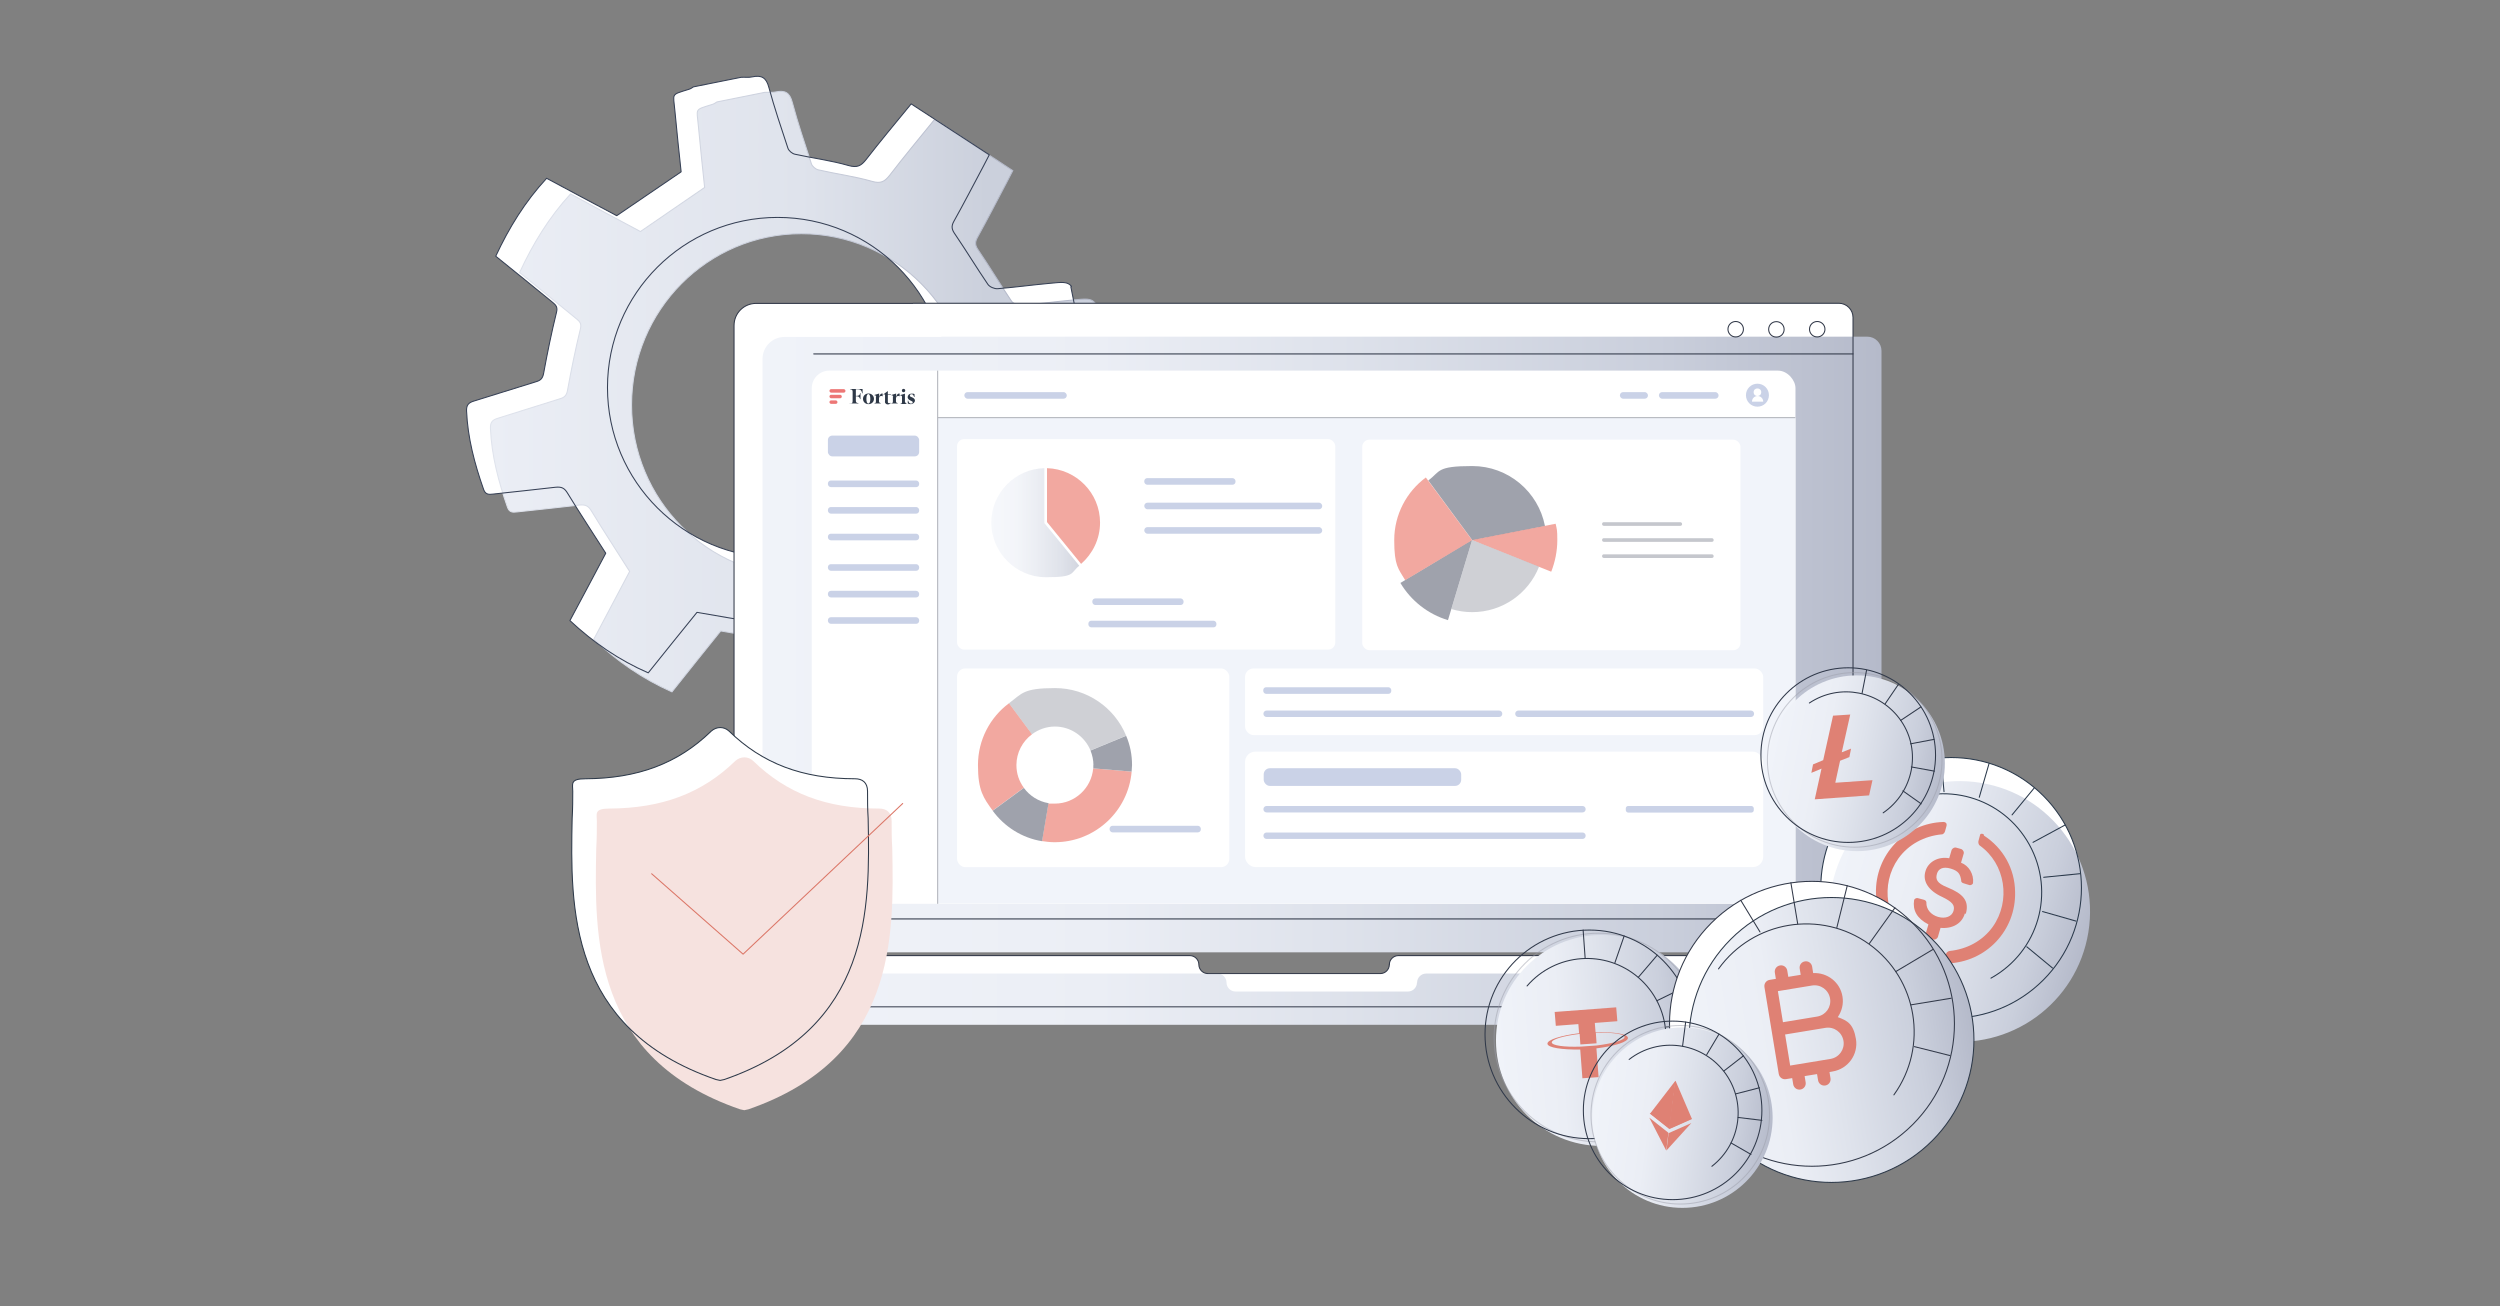 <?xml version="1.0" encoding="UTF-8"?><svg id="Capa_1" xmlns="http://www.w3.org/2000/svg" xmlns:xlink="http://www.w3.org/1999/xlink" viewBox="0 0 1200 627"><rect x="0" y="0" width="1200" height="627" fill="#808080" stroke="none"/><defs><style>.cls-1,.cls-2,.cls-3,.cls-4,.cls-5,.cls-6,.cls-7,.cls-8,.cls-9,.cls-10,.cls-11,.cls-12{fill:none;}.cls-2{stroke-miterlimit:10;}.cls-2,.cls-13,.cls-3,.cls-4,.cls-5,.cls-6,.cls-7,.cls-14,.cls-8,.cls-9,.cls-10,.cls-11,.cls-12{stroke-width:.5px;}.cls-2,.cls-7{stroke:#29384a;}.cls-13{fill:url(#linear-gradient-8);}.cls-13,.cls-3,.cls-4,.cls-5,.cls-6,.cls-7,.cls-14,.cls-9,.cls-10,.cls-11{stroke-miterlimit:10;}.cls-13,.cls-5{stroke:#2c3848;}.cls-3,.cls-9{stroke:#2f3849;}.cls-4{isolation:isolate;stroke:#9d9faa;}.cls-4,.cls-15{opacity:.5;}.cls-6{stroke:#b1b3ba;}.cls-16{fill:url(#linear-gradient-7);}.cls-17{fill:url(#linear-gradient-5);}.cls-18{fill:url(#linear-gradient-6);}.cls-19{fill:url(#linear-gradient-9);}.cls-20{fill:url(#linear-gradient-4);}.cls-21{fill:url(#linear-gradient-3);}.cls-7,.cls-8,.cls-9,.cls-10,.cls-12{stroke-linecap:round;}.cls-14{fill:url(#linear-gradient);stroke:url(#linear-gradient-2);}.cls-22{fill:#f1f4fa;}.cls-23{fill:#f6e2df;}.cls-24{fill:#2e3847;}.cls-8{stroke:#db7566;}.cls-8,.cls-12{stroke-linejoin:round;}.cls-25{clip-path:url(#clippath-1);}.cls-26,.cls-27{fill:#df8174;}.cls-28{fill:#fff;}.cls-29{fill:#ea6e60;}.cls-27{fill-rule:evenodd;}.cls-30{fill:url(#linear-gradient-10);}.cls-31{fill:#9fa2ac;}.cls-32{fill:#ed7776;}.cls-33{opacity:.6;}.cls-34{fill:#cad2e7;}.cls-10,.cls-11{stroke:#313848;}.cls-35{clip-path:url(#clippath);}.cls-12{stroke:#353f54;}</style><linearGradient id="linear-gradient" x1="235.39" y1="5181.21" x2="533.4" y2="5181.21" gradientTransform="translate(0 -4986.49)" gradientUnits="userSpaceOnUse"><stop offset="0" stop-color="#ebeef5"/><stop offset=".5" stop-color="#dfe3ec"/><stop offset=".8" stop-color="#cbd0dc"/></linearGradient><linearGradient id="linear-gradient-2" x1="235.14" y1="5062.01" x2="533.65" y2="5062.01" gradientTransform="translate(0 -4867.29)" gradientUnits="userSpaceOnUse"><stop offset="0" stop-color="#dfe3ec"/><stop offset=".5" stop-color="#cacfdc"/><stop offset=".8" stop-color="#b5baca"/></linearGradient><linearGradient id="linear-gradient-3" x1="366.01" y1="6376.66" x2="903.13" y2="6376.66" gradientTransform="translate(0 -6067.29)" gradientUnits="userSpaceOnUse"><stop offset="0" stop-color="#f0f3f9"/><stop offset=".3" stop-color="#ebeef5"/><stop offset=".5" stop-color="#dfe3ec"/><stop offset=".8" stop-color="#cacfdc"/><stop offset="1" stop-color="#b5baca"/></linearGradient><linearGradient id="linear-gradient-4" x1="365.87" y1="6546.89" x2="903.19" y2="6546.89" xlink:href="#linear-gradient-3"/><linearGradient id="linear-gradient-5" x1="475.75" y1="6318.18" x2="517.99" y2="6318.18" xlink:href="#linear-gradient-3"/><linearGradient id="linear-gradient-6" x1="916.32" y1="-8541.82" x2="1017.57" y2="-8541.82" gradientTransform="translate(-835.86 -7945.87) rotate(-4.3) scale(1 -1)" xlink:href="#linear-gradient-3"/><linearGradient id="linear-gradient-7" x1="2076.97" y1="-6550.37" x2="2202.11" y2="-6550.37" gradientTransform="translate(7697.84 -913.64) rotate(96.78) scale(1 -1)" xlink:href="#linear-gradient-3"/><clipPath id="clippath"><rect class="cls-1" x="875.33" y="364.82" width="120.67" height="120.67" transform="translate(269.07 1207.38) rotate(-74)"/></clipPath><clipPath id="clippath-1"><rect class="cls-1" x="889.14" y="383.46" width="89.46" height="89.46" transform="translate(264.85 1207.86) rotate(-74)"/></clipPath><linearGradient id="linear-gradient-8" x1="35.93" y1="6363.54" x2="172.71" y2="6363.54" gradientTransform="translate(4507.79 -4729.41) rotate(35.7)" xlink:href="#linear-gradient-3"/><linearGradient id="linear-gradient-9" x1="1582.65" y1="6719.83" x2="1669.17" y2="6719.83" gradientTransform="translate(37.44 -6334.06) rotate(7.2)" gradientUnits="userSpaceOnUse"><stop offset="0" stop-color="#f0f3f9"/><stop offset=".3" stop-color="#ebeef5"/><stop offset=".5" stop-color="#dfe3ec"/><stop offset=".8" stop-color="#cacfdc"/><stop offset="1" stop-color="#b5baca"/></linearGradient><linearGradient id="linear-gradient-10" x1="1902.78" y1="5971.1" x2="1987.4" y2="5971.1" gradientTransform="translate(143.46 -5868.75) rotate(11.2)" xlink:href="#linear-gradient-9"/></defs><path class="cls-28" d="M514.32,137.45c-1.88-2.35-4.32-2.07-10.9-1.41-8.18.75-16.35,1.88-24.62,2.54-1.5.09-3.76-.85-4.6-2.07-5.36-7.89-10.34-16.07-15.69-23.96-1.6-2.26-2.07-3.76-.66-6.3,4.89-8.74,9.49-17.67,14.19-26.5.75-1.41,1.5-2.91,2.82-5.45-12.5-8.18-24.9-16.26-37.5-24.43-7.71,9.4-14.85,17.95-21.62,26.69-2.44,3.1-4.32,4.04-8.36,2.91-8.46-2.44-17.29-3.57-25.84-5.45-1.32-.28-3.01-1.69-3.38-3.01-3.2-9.68-6.48-19.36-9.12-29.13-1.22-4.7-3.57-5.92-7.99-4.98-1.6.38-3.48.09-5.26.19-7.61,1.6-15.32,3.01-22.93,4.6-.75.47-1.5,1.03-2.35,1.22-8.65,2.73-7.33,1.69-6.58,10.15.94,10.34,2.07,20.49,3.01,29.42-10.71,7.24-20.58,14-30.92,21.05-10.9-5.73-22.18-11.84-33.64-17.95-10.34,11.18-18.04,23.68-24.43,37.4,9.4,7.52,18.42,14.94,27.44,22.27,1.6,1.32,2.35,2.35,1.69,4.79-2.35,9.59-4.32,19.17-6.11,28.95-.47,2.82-1.6,3.67-3.95,4.32-9.87,3.01-19.74,6.2-29.6,9.21-2.44.75-3.57,1.79-3.48,4.7.56,12.97,3.85,25.37,8.18,37.69.85,2.44,2.44,2.54,4.51,2.26,9.96-1.13,19.92-2.07,29.98-3.29,2.91-.28,4.32.28,5.92,3.01,5.73,9.4,11.84,18.61,18.23,28.66-5.26,9.87-11.18,21.15-17.2,32.33,11.37,10.62,23.59,18.98,37.59,25.09,8.18-10.24,16.16-20.11,23.4-29.04,10.62,1.79,20.39,3.67,30.35,4.89,3.76.47,5.36,1.79,6.39,5.26,2.63,9.59,5.73,18.98,8.65,28.38.66,1.88.85,4.32,3.95,3.76,12.78-2.63,25.47-5.26,38.25-7.99,2.73-.56,3.38-2.16,3.01-4.89-1.22-10.15-2.07-20.3-3.38-30.35-.56-3.95,1.13-5.36,4.04-7.24,7.33-4.51,14.57-9.4,21.33-14.66,3.01-2.26,4.6-2.44,7.61-.66,9.87,5.64,19.92,10.81,29.79,16.07,7.05-5.92,21.43-27.91,24.81-38.06-9.02-7.24-18.04-14.57-27.35-21.71-2.35-1.79-2.44-3.29-1.79-6.01,1.88-8.74,3.2-17.67,4.98-26.31.28-1.5,1.79-3.38,3.2-3.85,8.65-2.82,17.48-5.36,26.31-7.99,4.89-1.41,6.86-2.07,7.52-4.04l-8.18-40.69h0v-.28h.19l.09-.09ZM373.26,267.7c-45.02,0-81.67-36.56-81.67-81.67s36.56-81.67,81.67-81.67,81.67,36.56,81.67,81.67-36.56,81.67-81.67,81.67h0Z"/><path class="cls-14" d="M525.6,145.44c-1.88-2.35-4.32-2.07-10.9-1.41-8.18.75-16.35,1.88-24.62,2.54-1.5.09-3.76-.85-4.6-2.07-5.36-7.99-10.34-16.26-15.69-24.15-1.6-2.26-2.07-3.76-.66-6.3,4.89-8.83,9.49-17.76,14.19-26.69.75-1.41,1.5-2.91,2.82-5.45-12.5-8.18-24.9-16.35-37.5-24.62-7.71,9.49-14.85,18.04-21.62,26.88-2.44,3.1-4.32,4.04-8.36,2.91-8.46-2.44-17.29-3.57-25.84-5.54-1.32-.28-3.01-1.69-3.38-3.01-3.2-9.77-6.48-19.45-9.12-29.32-1.22-4.79-3.57-6.01-7.99-5.07-1.6.38-3.48.09-5.26.19-7.61,1.6-15.32,3.01-22.93,4.6-.75.47-1.5,1.03-2.35,1.22-8.65,2.73-7.33,1.69-6.58,10.24.94,10.34,2.07,20.58,3.01,29.6-10.71,7.33-20.58,14.1-30.82,21.15-10.9-5.83-22.18-11.84-33.55-18.04-10.34,11.28-18.04,23.87-24.43,37.69,9.4,7.61,18.42,15.04,27.44,22.37,1.6,1.32,2.35,2.35,1.69,4.89-2.35,9.59-4.32,19.36-6.11,29.13-.47,2.82-1.6,3.67-3.95,4.32-9.87,3.01-19.74,6.3-29.6,9.3-2.44.75-3.57,1.79-3.48,4.79.56,13.06,3.85,25.56,8.18,37.87.85,2.44,2.44,2.54,4.51,2.26,9.96-1.13,19.92-2.07,29.98-3.29,2.91-.28,4.32.28,5.92,3.01,5.73,9.49,11.84,18.7,18.23,28.85-5.26,9.96-11.18,21.24-17.2,32.52,11.37,10.71,23.59,19.08,37.5,25.28,8.18-10.34,16.16-20.21,23.4-29.23,10.62,1.79,20.39,3.67,30.26,4.98,3.76.47,5.36,1.79,6.39,5.36,2.63,9.59,5.73,19.08,8.65,28.57.66,1.88.85,4.32,3.95,3.76,12.78-2.63,25.47-5.26,38.16-7.99,2.73-.56,3.38-2.16,3.01-4.89-1.22-10.15-2.07-20.49-3.38-30.54-.56-3.95,1.13-5.45,4.04-7.33,7.33-4.51,14.57-9.4,21.33-14.75,3.01-2.26,4.6-2.44,7.61-.66,9.87,5.73,19.92,10.9,29.7,16.26,7.05-5.92,21.43-28.1,24.81-38.25-9.02-7.24-18.04-14.75-27.25-21.9-2.35-1.79-2.44-3.29-1.79-6.11,1.88-8.83,3.2-17.76,4.98-26.5.28-1.5,1.79-3.38,3.2-3.85,8.65-2.82,17.48-5.45,26.31-7.99,4.89-1.41,6.86-2.07,7.52-4.04l-8.18-40.97h0v-.28.19l.28-.47h.09ZM384.63,276.63c-45.02,0-81.48-36.75-81.48-82.23s36.46-82.23,81.48-82.23,81.48,36.75,81.48,82.23-36.46,82.23-81.48,82.23h0Z"/><path class="cls-12" d="M514.32,137.45c-1.88-2.35-4.32-2.07-10.9-1.41-8.18.75-16.35,1.88-24.62,2.54-1.5.09-3.76-.85-4.6-2.07-5.36-7.89-10.34-16.07-15.69-23.96-1.6-2.26-2.07-3.76-.66-6.3,4.89-8.74,9.49-17.67,14.19-26.5.75-1.41,1.5-2.91,2.82-5.45-12.5-8.18-24.9-16.26-37.5-24.43-7.71,9.4-14.85,17.95-21.62,26.69-2.44,3.1-4.32,4.04-8.36,2.91-8.46-2.44-17.29-3.57-25.84-5.45-1.32-.28-3.01-1.69-3.38-3.01-3.2-9.68-6.48-19.36-9.12-29.13-1.22-4.7-3.57-5.92-7.99-4.98-1.6.38-3.48.09-5.26.19-7.61,1.6-15.32,3.01-22.93,4.6-.75.47-1.5,1.03-2.35,1.22-8.65,2.73-7.33,1.69-6.58,10.15.94,10.34,2.07,20.49,3.01,29.42-10.71,7.24-20.58,14-30.92,21.05-10.9-5.73-22.18-11.84-33.64-17.95-10.34,11.18-18.04,23.68-24.43,37.4,9.4,7.52,18.42,14.94,27.44,22.27,1.6,1.32,2.35,2.35,1.69,4.79-2.35,9.59-4.32,19.17-6.11,28.95-.47,2.82-1.6,3.67-3.95,4.32-9.87,3.01-19.74,6.2-29.6,9.21-2.44.75-3.57,1.79-3.48,4.7.56,12.97,3.85,25.37,8.18,37.69.85,2.44,2.44,2.54,4.51,2.26,9.96-1.13,19.92-2.07,29.98-3.29,2.91-.28,4.32.28,5.92,3.01,5.73,9.4,11.84,18.61,18.23,28.66-5.26,9.87-11.18,21.15-17.2,32.33,11.37,10.62,23.59,18.98,37.59,25.09,8.18-10.24,16.16-20.11,23.4-29.04,10.62,1.79,20.39,3.67,30.35,4.89,3.76.47,5.36,1.79,6.39,5.26,2.63,9.59,5.73,18.98,8.65,28.38.66,1.88.85,4.32,3.95,3.76,12.78-2.63,25.47-5.26,38.25-7.99,2.73-.56,3.38-2.16,3.01-4.89-1.22-10.15-2.07-20.3-3.38-30.35-.56-3.95,1.13-5.36,4.04-7.24,7.33-4.51,14.57-9.4,21.33-14.66,3.01-2.26,4.6-2.44,7.61-.66,9.87,5.64,19.92,10.81,29.79,16.07,7.05-5.92,21.43-27.91,24.81-38.06-9.02-7.24-18.04-14.57-27.35-21.71-2.35-1.79-2.44-3.29-1.79-6.01,1.88-8.74,3.2-17.67,4.98-26.31.28-1.5,1.79-3.38,3.2-3.85,8.65-2.82,17.48-5.36,26.31-7.99,4.89-1.41,6.86-2.07,7.52-4.04l-8.18-40.69h0v-.28h.19l.09-.09ZM373.26,267.7c-45.02,0-81.67-36.56-81.67-81.67s36.56-81.67,81.67-81.67,81.67,36.56,81.67,81.67-36.56,81.67-81.67,81.67h0Z"/><path class="cls-28" d="M438.16,145.56h444.49c3.77,0,6.8,3.1,6.8,6.8v281.93c0,3.77-3.1,6.8-6.8,6.8H359.14c-3.77,0-6.8-3.1-6.8-6.8V156.21c0-5.86,4.72-10.58,10.58-10.58h75.32-.07v-.07Z"/><path class="cls-28" d="M666.87,463h0c0,2.36-1.95,4.31-4.31,4.31h-82.79c-2.36,0-4.31-1.95-4.31-4.31h0c0-2.36-1.95-4.31-4.31-4.31h-214.29c-2.36,0-4.31,1.95-4.31,4.31v15.97c0,2.36,1.95,4.31,4.31,4.31h528.7c2.36,0,4.31-1.95,4.31-4.31v-15.97c0-2.36-1.95-4.31-4.31-4.31h-214.36c-2.36,0-4.31,1.95-4.31,4.31h0Z"/><path class="cls-21" d="M451.83,161.6h444.49c3.77,0,6.8,3.1,6.8,6.8v281.93c0,3.77-3.1,6.8-6.8,6.8H372.81c-3.77,0-6.8-3.1-6.8-6.8V172.31c0-5.86,4.72-10.58,10.58-10.58h75.32-.07v-.13Z"/><path class="cls-20" d="M680.14,471.62h0c0,2.36-1.95,4.31-4.31,4.31h-82.79c-2.36,0-4.31-1.95-4.31-4.31h0c0-2.36-1.95-4.31-4.31-4.31h-214.23c-2.36,0-4.31,1.95-4.31,4.31v15.97c0,2.36,1.95,4.31,4.31,4.31h528.7c2.36,0,4.31-1.95,4.31-4.31v-15.97c0-2.36-1.95-4.31-4.31-4.31h-214.36c-2.36,0-4.31,1.95-4.31,4.31h-.07Z"/><path class="cls-10" d="M438.16,145.56h444.49c3.77,0,6.8,3.1,6.8,6.8v281.93c0,3.77-3.1,6.8-6.8,6.8H359.14c-3.77,0-6.8-3.1-6.8-6.8V156.21c0-5.86,4.72-10.58,10.58-10.58h75.32-.07v-.07Z"/><path class="cls-11" d="M666.87,463h0c0,2.36-1.95,4.31-4.31,4.31h-82.79c-2.36,0-4.31-1.95-4.31-4.31h0c0-2.36-1.95-4.31-4.31-4.31h-214.29c-2.36,0-4.31,1.95-4.31,4.31v15.97c0,2.36,1.95,4.31,4.31,4.31h528.7c2.36,0,4.31-1.95,4.31-4.31v-15.97c0-2.36-1.95-4.31-4.31-4.31h-214.36c-2.36,0-4.31,1.95-4.31,4.31h0Z"/><line class="cls-10" x1="390.6" y1="169.88" x2="889.45" y2="169.88"/><path class="cls-10" d="M852.67,154.39c2.02,0,3.71,1.62,3.71,3.71s-1.62,3.71-3.71,3.71-3.71-1.62-3.71-3.71,1.62-3.71,3.71-3.71Z"/><circle class="cls-10" cx="872.27" cy="158.03" r="3.71"/><circle class="cls-10" cx="833.13" cy="158.03" r="3.71"/><rect class="cls-28" x="389.65" y="177.9" width="472.18" height="255.93" rx="8.42" ry="8.42"/><path class="cls-24" d="M408.11,193.66c.88,0,1.15-.27,1.15-1.15v-4.45c0-.81-.27-1.15-1.15-1.15v-.2h5.93v2.09h-.2c-.2-1.21-.67-1.95-2.09-1.95h-.94v3.17h.34c1.15,0,1.68-.47,1.68-1.35h.2v2.9h-.2c-.2-.88-.61-1.35-1.68-1.35h-.34v2.09c0,.81.27,1.15,1.21,1.15v.2h-4.11v-.2h.2v.2h0Z"/><path class="cls-24" d="M414.24,191.44c0-1.48,1.15-2.56,2.63-2.56s2.63,1.08,2.63,2.56-1.15,2.56-2.63,2.56-2.63-1.08-2.63-2.56ZM417.75,191.44c0-1.48-.34-2.29-.94-2.29s-.94.81-.94,2.29.34,2.29.94,2.29.94-.81.94-2.29Z"/><path class="cls-24" d="M420.58,190.43c0-.47-.27-.67-.81-.67v-.2l2.22-.67h0v1.82h0c.27-1.15.67-1.82,1.41-1.82s.27,0,.27,0v1.35c-.2,0-.34-.2-.54-.2-.54,0-.94.27-1.21.94v1.68c0,.61.27.67.81.81v.2h-2.96v-.2c.61,0,.67-.27.67-.81v-2.43h0l.2.27h-.07v-.07Z"/><path class="cls-24" d="M424.82,192.65v-3.3h-.88l2.22-1.68h0v1.48h1.48v.27h-1.48v3.5c0,.47.27.61.67.61s.61,0,.81-.27v.2c-.34.34-.88.67-1.48.67s-1.41-.34-1.41-1.41h.07v-.07Z"/><path class="cls-24" d="M428.73,190.43c0-.47-.27-.67-.81-.67v-.2l2.22-.67h0v1.82h0c.27-1.15.67-1.82,1.41-1.82s.27,0,.27,0v1.35c-.2,0-.34-.2-.54-.2-.54,0-.94.27-1.21.94v1.68c0,.61.27.67.81.81v.2h-2.96v-.2c.61,0,.67-.27.67-.81v-2.43h0l.2.27h-.07v-.07Z"/><path class="cls-24" d="M434.52,192.92c0,.61.2.67.67.81v.2h-2.9v-.2c.61,0,.67-.27.67-.81v-2.43c0-.47-.27-.67-.81-.67v-.2l2.22-.67h0v3.97h.13ZM432.9,187.46c0-.47.34-.81.81-.81s.81.34.81.81-.34.81-.81.81-.81-.34-.81-.81Z"/><path class="cls-24" d="M435.73,193.6v-1.35h.2c.27,1.08.67,1.48,1.35,1.48s.81-.27.81-.61-.2-.47-.67-.67l-.67-.34c-.67-.34-1.08-.88-1.08-1.48,0-.88.67-1.68,1.95-1.68s.88,0,1.35.27v1.35h-.2c-.27-.88-.61-1.35-1.21-1.35s-.81.27-.81.67.2.54.67.67l.61.27c.67.34,1.15.81,1.15,1.48s-.81,1.68-1.95,1.68-1.08-.2-1.48-.34h.07-.07v-.07Z"/><rect class="cls-32" x="398.14" y="186.79" width="7.68" height="1.68" rx=".81" ry=".81"/><rect class="cls-32" x="398.14" y="192.18" width="3.84" height="1.68" rx=".81" ry=".81"/><rect class="cls-32" x="398.14" y="189.49" width="5.93" height="1.68" rx=".81" ry=".81"/><path class="cls-22" d="M450.08,200.47h411.68v225.41c0,4.38-3.5,7.81-7.81,7.81h-403.87v-233.43h0v.2Z"/><line class="cls-6" x1="450.08" y1="177.9" x2="450.08" y2="433.83"/><line class="cls-6" x1="450.08" y1="200.47" x2="861.76" y2="200.47"/><rect class="cls-34" x="397.4" y="209.09" width="43.79" height="9.97" rx="2.09" ry="2.09"/><rect class="cls-34" x="397.4" y="230.65" width="43.79" height="3.17" rx="1.41" ry="1.41"/><rect class="cls-34" x="462.88" y="188.21" width="49.18" height="3.17" rx="1.55" ry="1.55"/><rect class="cls-34" x="796.28" y="188.21" width="28.63" height="3.17" rx="1.55" ry="1.55"/><rect class="cls-34" x="777.55" y="188.21" width="13.47" height="3.17" rx="1.55" ry="1.55"/><rect class="cls-34" x="397.4" y="243.38" width="43.79" height="3.17" rx="1.41" ry="1.41"/><rect class="cls-34" x="397.4" y="256.18" width="43.79" height="3.17" rx="1.41" ry="1.41"/><rect class="cls-34" x="397.4" y="270.8" width="43.79" height="3.17" rx="1.41" ry="1.41"/><rect class="cls-34" x="397.4" y="283.6" width="43.79" height="3.17" rx="1.41" ry="1.41"/><rect class="cls-34" x="397.4" y="296.26" width="43.79" height="3.17" rx="1.41" ry="1.41"/><circle class="cls-34" cx="843.57" cy="189.69" r="5.52"/><circle class="cls-28" cx="843.57" cy="188.27" r="1.82"/><path class="cls-28" d="M846.34,192.79c0-1.48-1.15-2.69-2.69-2.69s-2.69,1.15-2.69,2.69h5.46-.07Z"/><rect class="cls-28" x="459.38" y="210.77" width="181.55" height="101.05" rx="3.44" ry="3.44"/><rect class="cls-28" x="459.38" y="320.85" width="130.69" height="95.39" rx="3.97" ry="3.97"/><rect class="cls-28" x="597.62" y="320.85" width="248.72" height="32" rx="4.11" ry="4.11"/><rect class="cls-28" x="597.62" y="360.8" width="248.72" height="55.38" rx="4.92" ry="4.92"/><rect class="cls-34" x="606.58" y="368.75" width="94.79" height="8.49" rx="2.96" ry="2.96"/><rect class="cls-34" x="532.61" y="396.37" width="43.79" height="3.17" rx="1.41" ry="1.41"/><rect class="cls-34" x="606.37" y="329.88" width="61.44" height="3.17" rx="1.35" ry="1.35"/><path class="cls-34" d="M607.99,341.06h111.56c.88,0,1.55.67,1.55,1.55h0c0,.88-.67,1.55-1.55,1.55h-111.56c-.88,0-1.55-.67-1.55-1.55h0c0-.88.67-1.55,1.55-1.55h0Z"/><path class="cls-34" d="M607.99,386.87h151.58c.88,0,1.55.67,1.55,1.55h0c0,.88-.67,1.55-1.55,1.55h-151.58c-.88,0-1.55-.67-1.55-1.55h0c0-.88.67-1.55,1.55-1.55Z"/><path class="cls-34" d="M607.99,399.6h151.58c.88,0,1.55.67,1.55,1.55h0c0,.88-.67,1.55-1.55,1.55h-151.58c-.88,0-1.55-.67-1.55-1.55h0c0-.88.67-1.55,1.55-1.55Z"/><rect class="cls-34" x="780.38" y="386.87" width="61.44" height="3.17" rx="1.15" ry="1.15"/><path class="cls-34" d="M728.85,341.06h111.56c.88,0,1.55.67,1.55,1.55h0c0,.88-.67,1.55-1.55,1.55h-111.56c-.88,0-1.55-.67-1.55-1.55h0c0-.88.67-1.55,1.55-1.55h0Z"/><rect class="cls-28" x="653.87" y="211.04" width="181.55" height="101.05" rx="3.44" ry="3.44"/><g class="cls-33"><path class="cls-29" d="M502.56,250.59l16.37,20.08c5.52-4.85,9.09-11.92,9.09-19.81,0-14.21-11.39-25.73-25.46-26.14v25.94h0v-.07Z"/><path class="cls-17" d="M501.28,251.06v-26.34c-14.08.34-25.46,11.92-25.46,26.14s11.72,26.21,26.21,26.21,11.65-2.09,16.03-5.52l-16.71-20.41h-.07v-.07Z"/></g><rect class="cls-34" x="549.25" y="229.5" width="43.79" height="3.17" rx="1.41" ry="1.41"/><rect class="cls-34" x="524.32" y="287.24" width="43.79" height="3.17" rx="1.41" ry="1.41"/><rect class="cls-34" x="549.25" y="241.29" width="85.42" height="3.17" rx="1.55" ry="1.55"/><rect class="cls-34" x="549.25" y="253.01" width="85.42" height="3.17" rx="1.55" ry="1.55"/><rect class="cls-34" x="522.43" y="297.95" width="61.44" height="3.17" rx="1.35" ry="1.35"/><g class="cls-33"><path class="cls-31" d="M806.52,252.41h-36.65c-.47,0-.88-.34-.88-.88s.34-.88.88-.88h36.65c.47,0,.88.34.88.88s-.34.88-.88.88Z"/></g><g class="cls-33"><path class="cls-31" d="M821.68,260.09h-51.81c-.47,0-.88-.34-.88-.88s.34-.88.88-.88h51.81c.47,0,.88.34.88.88s-.34.88-.88.88Z"/></g><g class="cls-33"><path class="cls-31" d="M821.68,267.83h-51.81c-.47,0-.88-.34-.88-.88s.34-.88.88-.88h51.81c.47,0,.88.34.88.88s-.34.88-.88.88Z"/></g><path class="cls-31" d="M741.58,252.47c-3.17-16.37-17.58-28.77-34.9-28.77s-15.22,2.56-21.09,6.94l21.09,28.63,34.9-6.8h0Z"/><g class="cls-33"><path class="cls-29" d="M744.61,274.37c1.82-4.65,2.9-9.84,2.9-15.16s-.27-5.25-.81-7.81l-40.15,7.81,37.93,15.16h.13Z"/></g><path class="cls-31" d="M672.19,279.82c5.05,8.49,13.2,14.96,22.84,17.85l11.59-38.47-34.42,20.61h0Z"/><g class="cls-33"><path class="cls-29" d="M684.45,229.16c-9.23,6.8-15.22,17.78-15.22,30.11s1.95,13.61,5.25,19.2l32.13-19.2-22.23-30.11h.07Z"/></g><g class="cls-15"><path class="cls-31" d="M706.62,259.21l-9.97,33.14c3.17.94,6.47,1.48,9.97,1.48,14.62,0,27.08-9.03,32.13-21.83l-32.13-12.8h0Z"/></g><g class="cls-33"><path class="cls-29" d="M524.73,368.82c-.81,9.43-8.76,16.91-18.39,16.91s-2.02-.07-3.1-.27l-3.1,18.26c2.02.34,4.04.54,6.13.54,19.33,0,35.3-14.89,36.92-33.89l-18.39-1.55h-.07Z"/></g><g class="cls-33"><path class="cls-29" d="M487.88,367.27c0-6.06,2.96-11.45,7.48-14.82l-11.05-14.89c-9.03,6.74-14.89,17.52-14.89,29.71s2.63,15.7,7.07,21.83l14.96-10.98c-2.29-3.1-3.57-6.8-3.57-10.85h0Z"/></g><path class="cls-31" d="M491.45,378.18l-14.96,10.98c5.59,7.61,14.01,13.07,23.71,14.62l3.1-18.26c-4.85-.81-9.03-3.5-11.86-7.34Z"/><path class="cls-31" d="M524.79,367.27v1.55l18.39,1.55c0-1.08.2-2.02.2-3.1,0-4.99-.94-9.7-2.83-14.08l-17.11,7.07c.88,2.22,1.41,4.58,1.41,7.07v-.2.13h-.07Z"/><g class="cls-15"><path class="cls-31" d="M506.33,348.74c7.68,0,14.28,4.72,17.11,11.45l17.11-7.07c-5.52-13.41-18.73-22.84-34.16-22.84s-15.83,2.69-22.1,7.28l11.05,14.89c3.1-2.29,6.94-3.71,11.05-3.71h-.07Z"/></g><circle class="cls-18" cx="768.7" cy="499.42" r="50.63"/><circle class="cls-4" cx="767.25" cy="498.01" r="50.07"/><circle class="cls-3" cx="762.88" cy="496.49" r="50.07"/><path class="cls-9" d="M732.99,473.26c13.73-15.88,37.59-17.68,53.47-4.02,15.88,13.73,17.68,37.59,4.02,53.47"/><line class="cls-9" x1="759.9" y1="446.42" x2="760.87" y2="459.94"/><line class="cls-9" x1="812.75" y1="491.91" x2="799.29" y2="492.95"/><line class="cls-9" x1="807.68" y1="474.3" x2="795.34" y2="480.33"/><line class="cls-9" x1="795.48" y1="458.48" x2="786.39" y2="469.1"/><line class="cls-9" x1="779.6" y1="449.26" x2="775.16" y2="462.09"/><line class="cls-9" x1="798.39" y1="507.79" x2="810.53" y2="511.89"/><path class="cls-27" d="M766.42,501.83l-7.77.55c-7.84.28-13.73-.55-13.8-2.01s5.48-3.12,13.38-4.09l.35,5.06,7.77-.55-.35-5.06c7.77-.21,13.73.55,13.8,2.01s-5.48,3.12-13.38,4.09h0ZM765.86,495.38l-.35-4.37,10.82-.83-.55-6.66-29.54,2.22.55,6.66,10.82-.83.35,4.37c-8.88,1.11-15.33,3.19-15.19,5.06.14,1.87,6.94,2.91,15.74,2.77l1.04,13.8,7.77-.55-1.04-13.8c8.88-1.11,15.26-3.12,15.12-5.06s-6.94-2.91-15.67-2.7h.07l.07-.07Z"/><circle class="cls-28" cx="936.53" cy="426.18" r="62.56" transform="translate(-27.05 787.05) rotate(-45)"/><circle class="cls-16" cx="940.62" cy="437.47" r="62.56" transform="translate(358.13 1295.87) rotate(-80.78)"/><line class="cls-7" x1="996.45" y1="442.12" x2="980.43" y2="437.54"/><line class="cls-7" x1="998.39" y1="419.37" x2="980.98" y2="421.1"/><line class="cls-7" x1="972.87" y1="454.46" x2="985.21" y2="464.66"/><circle class="cls-2" cx="936.53" cy="426.18" r="62.56" transform="translate(-27.05 787.05) rotate(-45)"/><path class="cls-7" d="M909.89,386.98c22.89-12.69,51.46-4.51,64.15,18.38,12.69,22.89,4.51,51.46-18.38,64.15"/><line class="cls-7" x1="954.76" y1="366.45" x2="950.05" y2="382.68"/><line class="cls-7" x1="931.67" y1="364.03" x2="933.13" y2="379.98"/><line class="cls-7" x1="991.24" y1="396" x2="975.85" y2="404.32"/><line class="cls-7" x1="976.47" y1="378.17" x2="965.79" y2="391.14"/><g class="cls-35"><g class="cls-25"><path class="cls-26" d="M943.6,438.58c1.8-6.24-1.46-9.64-8.81-12.62-5.27-2.08-5.76-4.02-5.06-6.52s2.98-3.61,6.66-2.5c3.68,1.11,4.51,2.64,4.99,5.62-.14.55.28,1.18,1.04,1.39l2.91.9c.55.14,1.53-.21,1.73-.97h0c.49-4.23-2.01-8.39-5.76-9.78l1.32-4.51c.14-.55-.21-1.53-1.11-2.01l-2.7-.76c-.55-.14-1.53.21-2.01,1.11l-1.18,4.02c-5.55-.97-10.26,1.94-11.44,6.38-1.32,4.51,1.18,9.09,8.25,12.28,4.65,2.29,6.03,3.88,5.27,6.59-.76,2.7-3.88,3.95-7.42,2.91s-5.62-3.68-5.62-6.66c.14-.55-.28-1.32-1.04-1.53l-3.12-.83c-.55-.14-1.53.21-1.73.97h0c-.76,4.85,1.32,8.81,6.87,11.65l-1.32,4.51c-.14.55.21,1.53,1.11,2.01l2.7.76c.55.14,1.53-.21,2.01-1.11l1.32-4.51c5.69.55,10.33-2.08,11.65-6.87l.55.14.21.21-.14-.21h-.14v-.07Z"/><path class="cls-26" d="M917.45,451.13c-12.41-8.81-15.05-26.63-6.24-39.05,4.92-6.8,12.41-10.75,20.74-11.58.55.14,1.46-.62,1.66-1.46l.69-2.5c.14-.55.28-1.46-.76-1.87l-.55-.14c-18.52.55-33.01,15.74-32.53,34.33.21,10.96,5.83,20.88,14.98,27.05.49.55,1.6.49,1.73-.07l.83-3.12c.14-.55-.21-1.53-.76-1.87h.21v.28h0ZM952.2,400.57c-.49-.55-1.6-.49-1.73.07l-.83,3.12c-.14.55.07,1.73.62,2.08,12.41,8.81,15.05,26.63,6.24,39.05-4.92,6.8-12.41,10.75-20.74,11.58-.76.21-1.46.62-1.66,1.46l-.69,2.5c-.14.55-.28,1.46.76,1.87l.55.14c18.52-.55,33.01-15.74,32.53-34.33-.14-11.17-5.76-21.08-14.98-27.05h0v-.35c.07,0-.14,0-.14,0h.14l-.07-.14Z"/></g></g><circle class="cls-28" cx="869.75" cy="491.43" r="68.38" transform="translate(-92.75 758.94) rotate(-45)"/><circle class="cls-13" cx="879.12" cy="499.19" r="68.38" transform="translate(-95.5 767.84) rotate(-45)"/><line class="cls-10" x1="936.54" y1="479.15" x2="917.19" y2="482.34"/><line class="cls-10" x1="927.73" y1="455.78" x2="909.91" y2="466.39"/><line class="cls-10" x1="918.92" y1="502.38" x2="935.99" y2="506.68"/><circle class="cls-11" cx="869.75" cy="491.43" r="68.38" transform="translate(-92.75 758.94) rotate(-45)"/><path class="cls-10" d="M824.88,465.07c16.71-23.23,49.1-28.57,72.33-11.86,23.23,16.71,28.57,49.1,11.86,72.33"/><line class="cls-10" x1="859.63" y1="423.74" x2="862.89" y2="443.43"/><line class="cls-10" x1="835.56" y1="432.13" x2="844.79" y2="447.32"/><line class="cls-10" x1="909.56" y1="435.74" x2="897.29" y2="452.87"/><line class="cls-10" x1="886.68" y1="425.13" x2="881.68" y2="445.24"/><path class="cls-26" d="M882.17,488.17c1.87-2.77,2.84-6.31,2.22-9.85-1.11-6.87-7.28-11.58-14.08-11.24l-.49-3.12c-.28-1.66-1.8-2.77-3.47-2.5s-2.77,1.8-2.5,3.47l.49,2.98-5.96.97-.49-2.98c-.28-1.66-1.8-2.77-3.47-2.5s-2.77,1.8-2.5,3.47l.49,2.98-2.98.49c-1.66.28-2.77,1.8-2.5,3.47l6.87,41.68c.28,1.66,1.8,2.77,3.47,2.5l2.98-.49.49,2.98c.28,1.66,1.8,2.77,3.47,2.5s2.77-1.8,2.5-3.47l-.49-2.98,5.96-.97.49,2.98c.28,1.66,1.8,2.77,3.47,2.5s2.77-1.8,2.5-3.47l-.49-2.98,1.53-.28c7.42-1.25,12.41-8.18,11.17-15.6-1.25-7.42-4.23-8.81-8.67-10.47v-.14.07ZM853.39,475.75l16.37-2.7c4.09-.69,7.98,2.08,8.67,6.24.69,4.16-2.08,7.98-6.24,8.67l-16.37,2.7-2.43-14.91h0ZM878.63,508.28l-19.35,3.19-2.43-14.91,19.35-3.19c4.09-.69,7.98,2.08,8.67,6.24.69,4.09-2.08,7.98-6.24,8.67h0Z"/><circle class="cls-19" cx="807.55" cy="536.47" r="43.31"/><circle class="cls-4" cx="806.54" cy="535.09" r="42.85"/><circle class="cls-3" cx="802.86" cy="532.98" r="42.85"/><path class="cls-9" d="M781.99,508.52c14.25-11.03,34.48-8.37,45.51,5.79,11.03,14.25,8.37,34.48-5.79,45.51"/><line class="cls-9" x1="809.11" y1="490.59" x2="807.64" y2="502.08"/><line class="cls-9" x1="845.71" y1="537.76" x2="834.31" y2="536.38"/><line class="cls-9" x1="844.51" y1="522.13" x2="833.11" y2="525.07"/><line class="cls-9" x1="836.88" y1="506.77" x2="827.5" y2="514.04"/><line class="cls-9" x1="825.11" y1="496.38" x2="819.23" y2="506.22"/><line class="cls-9" x1="830.9" y1="548.61" x2="840.47" y2="554.12"/><path class="cls-26" d="M804.15,518.82l-.28.83-2.76,21.98.28.28,10.76-4.78-7.82-18.21h-.18v-.09Z"/><path class="cls-26" d="M804.15,518.82l-12.04,15.63,9.19,7.26,2.94-23.08h0v.18h-.09Z"/><path class="cls-26" d="M800.93,543.83h0l-1.01,8.37,11.95-13.15-10.76,4.78h-.18,0Z"/><path class="cls-26" d="M799.83,552.1l1.01-8.37-9.19-7.26,8.09,15.72h.09v-.09Z"/><path class="cls-26" d="M801.21,541.8l10.76-4.78-9.38-5.79-1.38,10.67h0v-.09Z"/><path class="cls-26" d="M791.92,534.54l9.19,7.26,1.38-10.67-10.57,3.31h0v.09Z"/><circle class="cls-30" cx="891.35" cy="366.37" r="42.18"/><circle class="cls-4" cx="890.26" cy="364.75" r="41.91"/><circle class="cls-3" cx="887.15" cy="362.45" r="41.91"/><path class="cls-9" d="M868.5,337.44c14.6-9.73,34.2-5.81,44.07,8.65,9.87,14.47,5.81,34.2-8.65,44.07"/><line class="cls-9" x1="895.94" y1="321.76" x2="893.78" y2="332.84"/><line class="cls-9" x1="928.52" y1="370.15" x2="917.44" y2="368.13"/><line class="cls-9" x1="928.39" y1="354.88" x2="917.03" y2="357.04"/><line class="cls-9" x1="922.03" y1="339.33" x2="912.3" y2="345.82"/><line class="cls-9" x1="911.22" y1="328.52" x2="904.86" y2="337.85"/><line class="cls-9" x1="913.38" y1="379.62" x2="922.17" y2="385.84"/><path class="cls-26" d="M880.94,375.7l2.3-10.54,4.46-1.76.81-4.06-4.46,1.76,4.06-18.12-8.25.54-4.73,21.36-4.87,2.03-.81,4.06,4.87-2.03-3.24,14.74,26.09-1.89,1.62-7.3-17.71,1.22h0v-.14h0l-.14.14Z"/><path class="cls-28" d="M416.71,392.82c-.29-4.43-.29-8.72-.29-13.01s-2.57-6-6-6c-25.3,0-44.45-7.29-60.46-22.87-2.43-2.29-6-2.29-8.58,0-16.01,15.58-35.3,22.73-60.46,22.87-7.43,0-6,2.57-6,6s0,8.58-.29,13.01c-.86,42.59-2,100.91,69.04,125.35l2,.43,2-.43c70.89-24.58,69.89-82.61,69.04-125.35h0Z"/><path class="cls-23" d="M428.28,407.12c-.29-4.43-.29-8.72-.29-13.01s-2.57-6-6-6c-25.3,0-44.45-7.29-60.46-22.87-2.43-2.29-6-2.29-8.58,0-16.01,15.58-35.3,22.73-60.46,22.87-7.43,0-6,2.57-6,6s0,8.58-.29,13.01c-.86,42.59-2,100.91,69.04,125.35l2,.43,2-.43c70.89-24.58,69.89-82.61,69.04-125.35h0Z"/><path class="cls-5" d="M416.71,392.82c-.29-4.43-.29-8.72-.29-13.01s-2.57-6-6-6c-25.3,0-44.45-7.29-60.46-22.87-2.43-2.29-6-2.29-8.58,0-16.01,15.58-35.3,22.73-60.46,22.87-7.43,0-6,2.57-6,6s0,8.58-.29,13.01c-.86,42.59-2,100.91,69.04,125.35l2,.43,2-.43c70.89-24.58,69.89-82.61,69.04-125.35h0Z"/><polyline class="cls-8" points="312.8 419.41 356.68 458 433.29 385.68"/></svg>